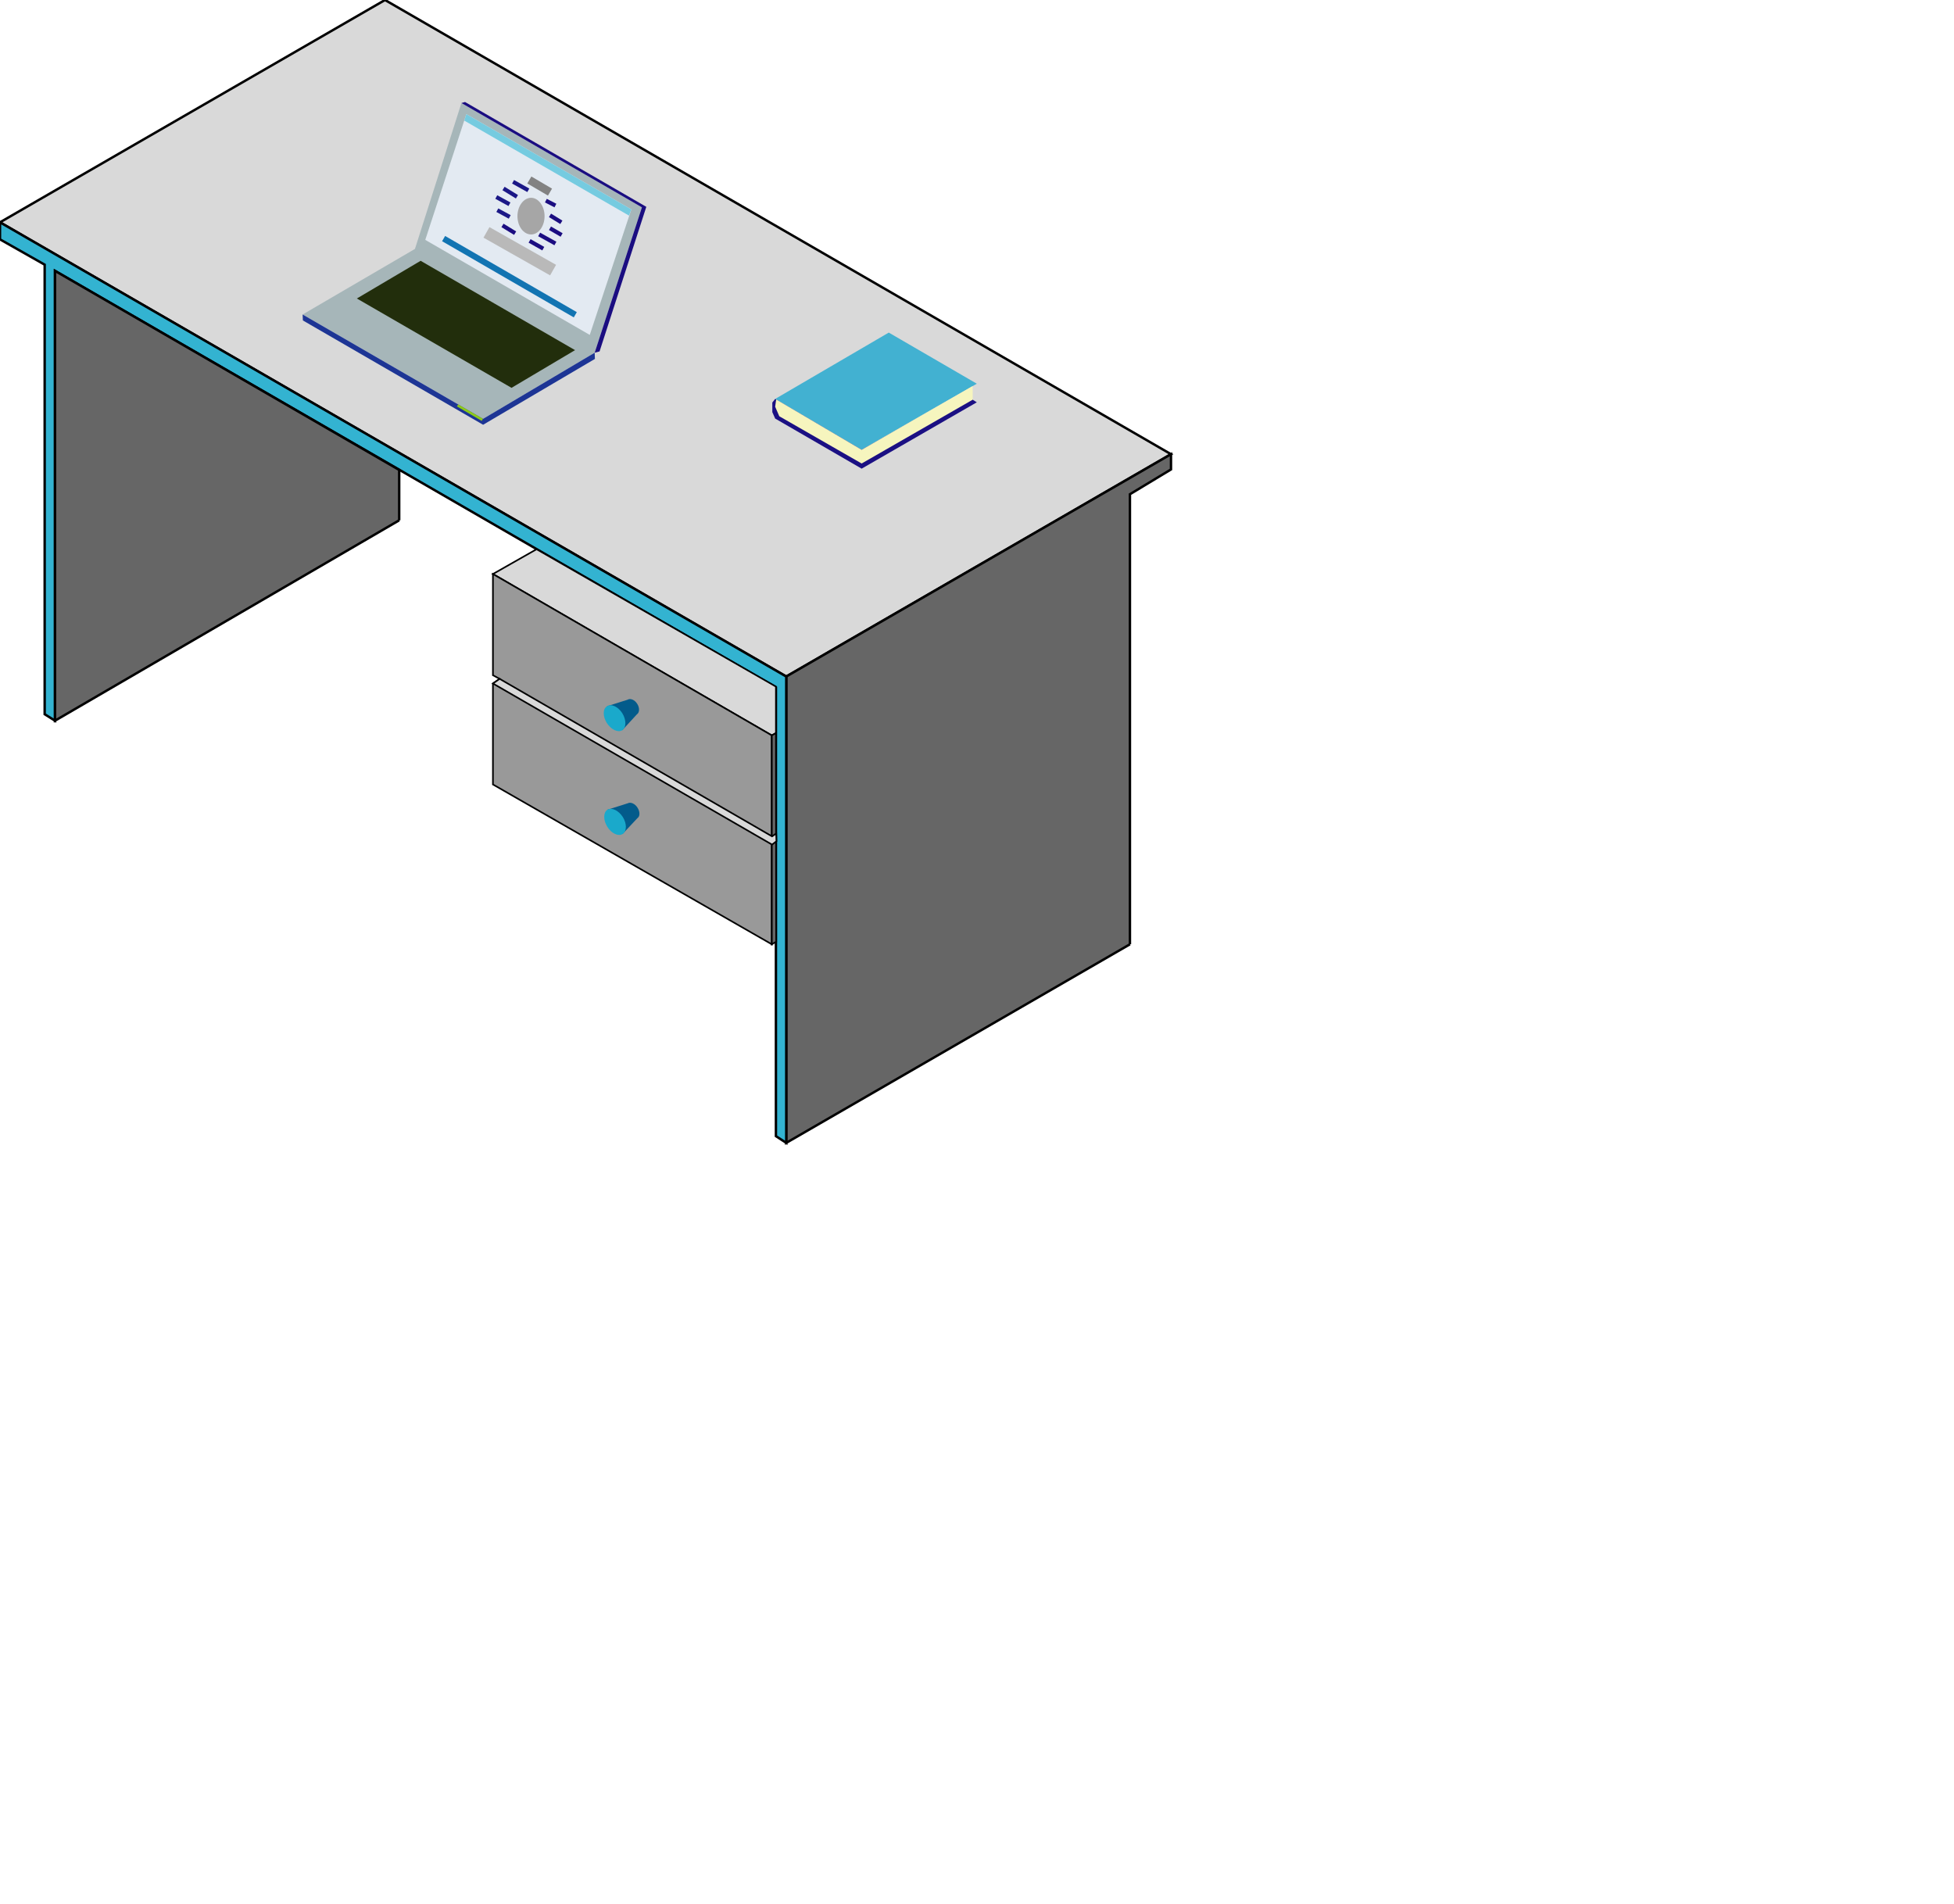 <?xml version="1.0" encoding="UTF-8" standalone="no"?>
<!-- Adobe Illustrator EMF 8.0# -->

<svg
   xmlns:dc="http://purl.org/dc/elements/1.1/"
   xmlns:cc="http://creativecommons.org/ns#"
   xmlns:rdf="http://www.w3.org/1999/02/22-rdf-syntax-ns#"
   xmlns:svg="http://www.w3.org/2000/svg"
   xmlns="http://www.w3.org/2000/svg"
   xmlns:sodipodi="http://sodipodi.sourceforge.net/DTD/sodipodi-0.dtd"
   xmlns:inkscape="http://www.inkscape.org/namespaces/inkscape"
   version="1.0"
   width="1601.77mm"
   height="1560.87mm"
   id="0"
   inkscape:version="0.47 r22583"
   sodipodi:docname="isometric-table.emf">
  <defs
     id="defs2856">
    <inkscape:perspective
       sodipodi:type="inkscape:persp3d"
       inkscape:vp_x="0 : 2765.3208 : 1"
       inkscape:vp_y="0 : 1000 : 0"
       inkscape:vp_z="5675.563 : 2765.3208 : 1"
       inkscape:persp3d-origin="2837.7815 : 1843.5472 : 1"
       id="perspective2860" />
  </defs>
  <sodipodi:namedview
     pagecolor="#ffffff"
     bordercolor="#666666"
     borderopacity="1"
     objecttolerance="10"
     gridtolerance="10"
     guidetolerance="10"
     inkscape:pageopacity="0"
     inkscape:pageshadow="2"
     inkscape:window-width="1280"
     inkscape:window-height="738"
     id="namedview2854"
     showgrid="false"
     inkscape:zoom="0.08534272"
     inkscape:cx="1422.8904"
     inkscape:cy="3480.1046"
     inkscape:window-x="-8"
     inkscape:window-y="32"
     inkscape:window-maximized="1"
     inkscape:current-layer="0" />
  <path
     d="M 2436,2096 3628,1407.2 1192.8,0 0,688.8 2436,2096 z"
     style="fill:#d9d9d9;fill-opacity:1;fill-rule:nonzero;stroke:#000000;stroke-opacity:1;stroke-width:7.5;stroke-miterlimit:4;stroke-dasharray:none"
     id="2" />
  <path
     d="m 3500.8,2925.6 0,-1394.4 127.2,-76.8 0,-47.2 -1192,688.8 0,1444.8 1064.8,-615.2 z"
     style="fill:#666666;fill-opacity:1;fill-rule:nonzero;stroke:#000000;stroke-opacity:1;stroke-width:7.5;stroke-miterlimit:4;stroke-dasharray:none"
     id="3" />
  <path
     d="m 2404,2129.6 0,1390.4 32,20.8 L 2436,2096 0,688.8 l 0,52.8 138.4,78.4 0,1392.8 32,20 0,-1393.6 2233.6,1290.4 z"
     style="fill:#33b3d1;fill-opacity:1;fill-rule:nonzero;stroke:#000000;stroke-opacity:1;stroke-width:7.5;stroke-miterlimit:4;stroke-dasharray:none"
     id="4" />
  <path
     d="m 2391.2,2278.4 12.8,-7.2 0,-144 -741.6,-425.6 -135.2,76.8 864,500 z"
     style="fill:#d9d9d9;fill-opacity:1;fill-rule:nonzero;stroke:#000000;stroke-opacity:1;stroke-width:5;stroke-miterlimit:4;stroke-dasharray:none"
     id="5" />
  <path
     d="m 1236.8,1612 0,-156 -1066.4,-616.8 0,1393.6 1066.4,-620.8 z"
     style="fill:#666666;fill-opacity:1;fill-rule:nonzero;stroke:#000000;stroke-opacity:1;stroke-width:7.5;stroke-miterlimit:4;stroke-dasharray:none"
     id="6" />
  <path
     d="m 2391.2,2925.6 0,-647.2 -864,-500 0,313.6 20.8,11.2 -20.8,14.4 0,312.8 864,495.2 z"
     style="fill:#999999;fill-opacity:1;fill-rule:nonzero;stroke:#000000;stroke-opacity:1;stroke-width:5;stroke-miterlimit:4;stroke-dasharray:none"
     id="7" />
  <path
     d="m 2404.8,2917.6 -13.6,8 0,-647.2 12.8,-7.2 0.8,646.4 z"
     style="fill:#666666;fill-opacity:1;fill-rule:nonzero;stroke:#000000;stroke-opacity:1;stroke-width:5;stroke-miterlimit:4;stroke-dasharray:none"
     id="8" />
  <path
     d="m 2404.8,2582.4 0.8,24 -13.6,10.4 -864.8,-499.2 20.8,-14.4 844,488 12.8,-8.8 z"
     style="fill:#d9d9d9;fill-opacity:1;fill-rule:nonzero;stroke:#000000;stroke-opacity:1;stroke-width:5;stroke-miterlimit:4;stroke-dasharray:none"
     id="9" />
  <path
     d="m 2401.6,1236 352,-205.6 272.8,158.4 -356.8,204.8 -268,-157.6 z"
     style="fill:#42b1d1;fill-opacity:1;fill-rule:nonzero;stroke:none"
     id="10" />
  <path
     d="m 3026.4,1246.4 -46.4,-28.8 -310.4,176 -268,-157.6 -8.8,11.2 0,29.6 8.8,20 268,155.2 356.8,-205.6 z"
     style="fill:#1b1083;fill-opacity:1;fill-rule:nonzero;stroke:none"
     id="11" />
  <path
     d="m 2669.6,1436 344,-197.6 0,-42.4 -344,197.6 -264.8,-156 -3.2,22.4 12.8,29.6 255.2,146.4 z"
     style="fill:#f6f5be;fill-opacity:1;fill-rule:nonzero;stroke:none"
     id="12" />
  <path
     d="m 1285.6,771.2 -348,203.2 559.2,323.2 345.6,-204.8 146.4,-450.4 -559.2,-323.2 -144,452 z"
     style="fill:#a6b6b9;fill-opacity:1;fill-rule:nonzero;stroke:none"
     id="13" />
  <path
     d="m 1843.2,1112 -346.4,204 -558.4,-323.2 -0.8,-18.4 559.2,323.2 345.6,-204.8 0.8,19.2 z"
     style="fill:#1d3595;fill-opacity:1;fill-rule:nonzero;stroke:none"
     id="14" />
  <path
     d="m 1857.6,1088.8 144.8,-448 -561.6,-324.8 -11.2,3.2 559.2,323.2 -146.4,450.4 15.2,-4 z"
     style="fill:#1a0d81;fill-opacity:1;fill-rule:nonzero;stroke:none"
     id="15" />
  <path
     d="M 1956,648.8 1827.2,1037.6 1317.6,743.2 1444.8,353.6 1956,648.8 z"
     style="fill:#e3eaf2;fill-opacity:1;fill-rule:nonzero;stroke:none"
     id="16" />
  <path
     d="m 1687.2,669.6 c 0,32 -19.2,56.8 -41.6,56.8 -23.2,0 -42.4,-24.8 -42.4,-56.8 0,-31.2 19.2,-56.8 42.4,-56.8 22.4,0 41.6,25.6 41.6,56.8 z"
     style="fill:#a6a6a6;fill-opacity:1;fill-rule:nonzero;stroke:none"
     id="17" />
  <path
     d="m 1640,557.6 64,37.6"
     style="fill:none;stroke:#828282;stroke-width:25;stroke-linecap:butt;stroke-linejoin:miter;stroke-miterlimit:4;stroke-opacity:1;stroke-dasharray:none"
     id="18" />
  <path
     d="m 1589.6,563.2 47.2,26.4"
     style="fill:none;stroke:#1b1887;stroke-width:12.5;stroke-linecap:butt;stroke-linejoin:miter;stroke-miterlimit:4;stroke-opacity:1;stroke-dasharray:none"
     id="19" />
  <path
     d="m 1560,584 41.6,25.6"
     style="fill:none;stroke:#1b1887;stroke-width:12.5;stroke-linecap:butt;stroke-linejoin:miter;stroke-miterlimit:4;stroke-opacity:1;stroke-dasharray:none"
     id="20" />
  <path
     d="m 1537.6,610.4 40.8,22.4"
     style="fill:none;stroke:#1b1887;stroke-width:12.5;stroke-linecap:butt;stroke-linejoin:miter;stroke-miterlimit:4;stroke-opacity:1;stroke-dasharray:none"
     id="21" />
  <path
     d="m 1540.8,651.2 38.4,20.8"
     style="fill:none;stroke:#1b1887;stroke-width:12.5;stroke-linecap:butt;stroke-linejoin:miter;stroke-miterlimit:4;stroke-opacity:1;stroke-dasharray:none"
     id="22" />
  <path
     d="m 1556.8,698.4 39.2,24"
     style="fill:none;stroke:#1b0d81;stroke-width:12.5;stroke-linecap:butt;stroke-linejoin:miter;stroke-miterlimit:4;stroke-opacity:1;stroke-dasharray:none"
     id="23" />
  <path
     d="m 1691.2,621.6 29.6,15.2"
     style="fill:none;stroke:#1b0d81;stroke-width:12.5;stroke-linecap:butt;stroke-linejoin:miter;stroke-miterlimit:4;stroke-opacity:1;stroke-dasharray:none"
     id="24" />
  <path
     d="m 1704,667.2 35.2,21.6"
     style="fill:none;stroke:#1b0d81;stroke-width:12.5;stroke-linecap:butt;stroke-linejoin:miter;stroke-miterlimit:4;stroke-opacity:1;stroke-dasharray:none"
     id="25" />
  <path
     d="m 1704,707.2 36,20.8"
     style="fill:none;stroke:#1b0d81;stroke-width:12.5;stroke-linecap:butt;stroke-linejoin:miter;stroke-miterlimit:4;stroke-opacity:1;stroke-dasharray:none"
     id="26" />
  <path
     d="m 1670.4,726.4 50.4,28"
     style="fill:none;stroke:#1b0d81;stroke-width:12.5;stroke-linecap:butt;stroke-linejoin:miter;stroke-miterlimit:4;stroke-opacity:1;stroke-dasharray:none"
     id="27" />
  <path
     d="m 1640.8,746.4 42.4,24"
     style="fill:none;stroke:#1b0d81;stroke-width:12.5;stroke-linecap:butt;stroke-linejoin:miter;stroke-miterlimit:4;stroke-opacity:1;stroke-dasharray:none"
     id="28" />
  <path
     d="m 1507.2,720 206.4,116.8"
     style="fill:none;stroke:#b9b9b9;stroke-width:37.5;stroke-linecap:butt;stroke-linejoin:miter;stroke-miterlimit:4;stroke-opacity:1;stroke-dasharray:none"
     id="29" />
  <path
     d="m 1374.4,739.2 408,236"
     style="fill:none;stroke:#1274b2;stroke-width:18.75;stroke-linecap:butt;stroke-linejoin:miter;stroke-miterlimit:4;stroke-opacity:1;stroke-dasharray:none"
     id="30" />
  <path
     d="m 1303.2,808 478.4,276.8 -196.8,116.8 L 1105.6,924.8 1303.2,808 z"
     style="fill:#222e0c;fill-opacity:1;fill-rule:nonzero;stroke:none"
     id="31" />
  <path
     d="m 1417.6,1256 76.8,44.8"
     style="fill:none;stroke:#8cc919;stroke-width:7.5;stroke-linecap:butt;stroke-linejoin:miter;stroke-miterlimit:4;stroke-opacity:1;stroke-dasharray:none"
     id="32" />
  <path
     d="m 1438.4,373.6 510.4,294.4 7.2,-19.2 -511.2,-295.2 -6.4,20 z"
     style="fill:#75cbe0;fill-opacity:1;fill-rule:nonzero;stroke:none"
     id="33" />
  <path
     d="m 1880.8,2188 63.2,-20 c 8.8,-5.6 22.4,0 30.4,12.8 8,12.8 7.2,27.2 -1.6,32.8 l -44.8,48.8 -47.2,-74.4 z"
     style="fill:#035b8b;fill-opacity:1;fill-rule:nonzero;stroke:none"
     id="34" />
  <path
     d="m 1928,2209.6 c 12.8,20.8 12.8,44 0,52.8 -13.6,8 -34.4,-1.6 -48,-22.4 -12.8,-20.8 -12.8,-44 0.8,-52 12.8,-8.8 34.4,1.6 47.2,21.6 z"
     style="fill:#1aa9cb;fill-opacity:1;fill-rule:nonzero;stroke:none"
     id="35" />
  <path
     d="m 1881.6,2508.8 63.2,-20 c 8.8,-4.8 22.4,0.8 30.4,13.6 8,12.8 8,27.2 -0.8,32.8 l -45.6,48.8 -47.2,-75.2 z"
     style="fill:#035b8b;fill-opacity:1;fill-rule:nonzero;stroke:none"
     id="36" />
  <path
     d="m 1929.6,2531.2 c 12.8,20.8 12.8,44 -0.8,52.8 -12.8,8 -34.4,-1.6 -47.2,-22.4 -12.8,-20.8 -12.8,-44 0,-52.8 13.6,-8 34.4,1.6 48,22.4 z"
     style="fill:#1aa9cb;fill-opacity:1;fill-rule:nonzero;stroke:none"
     id="37" />
</svg>
